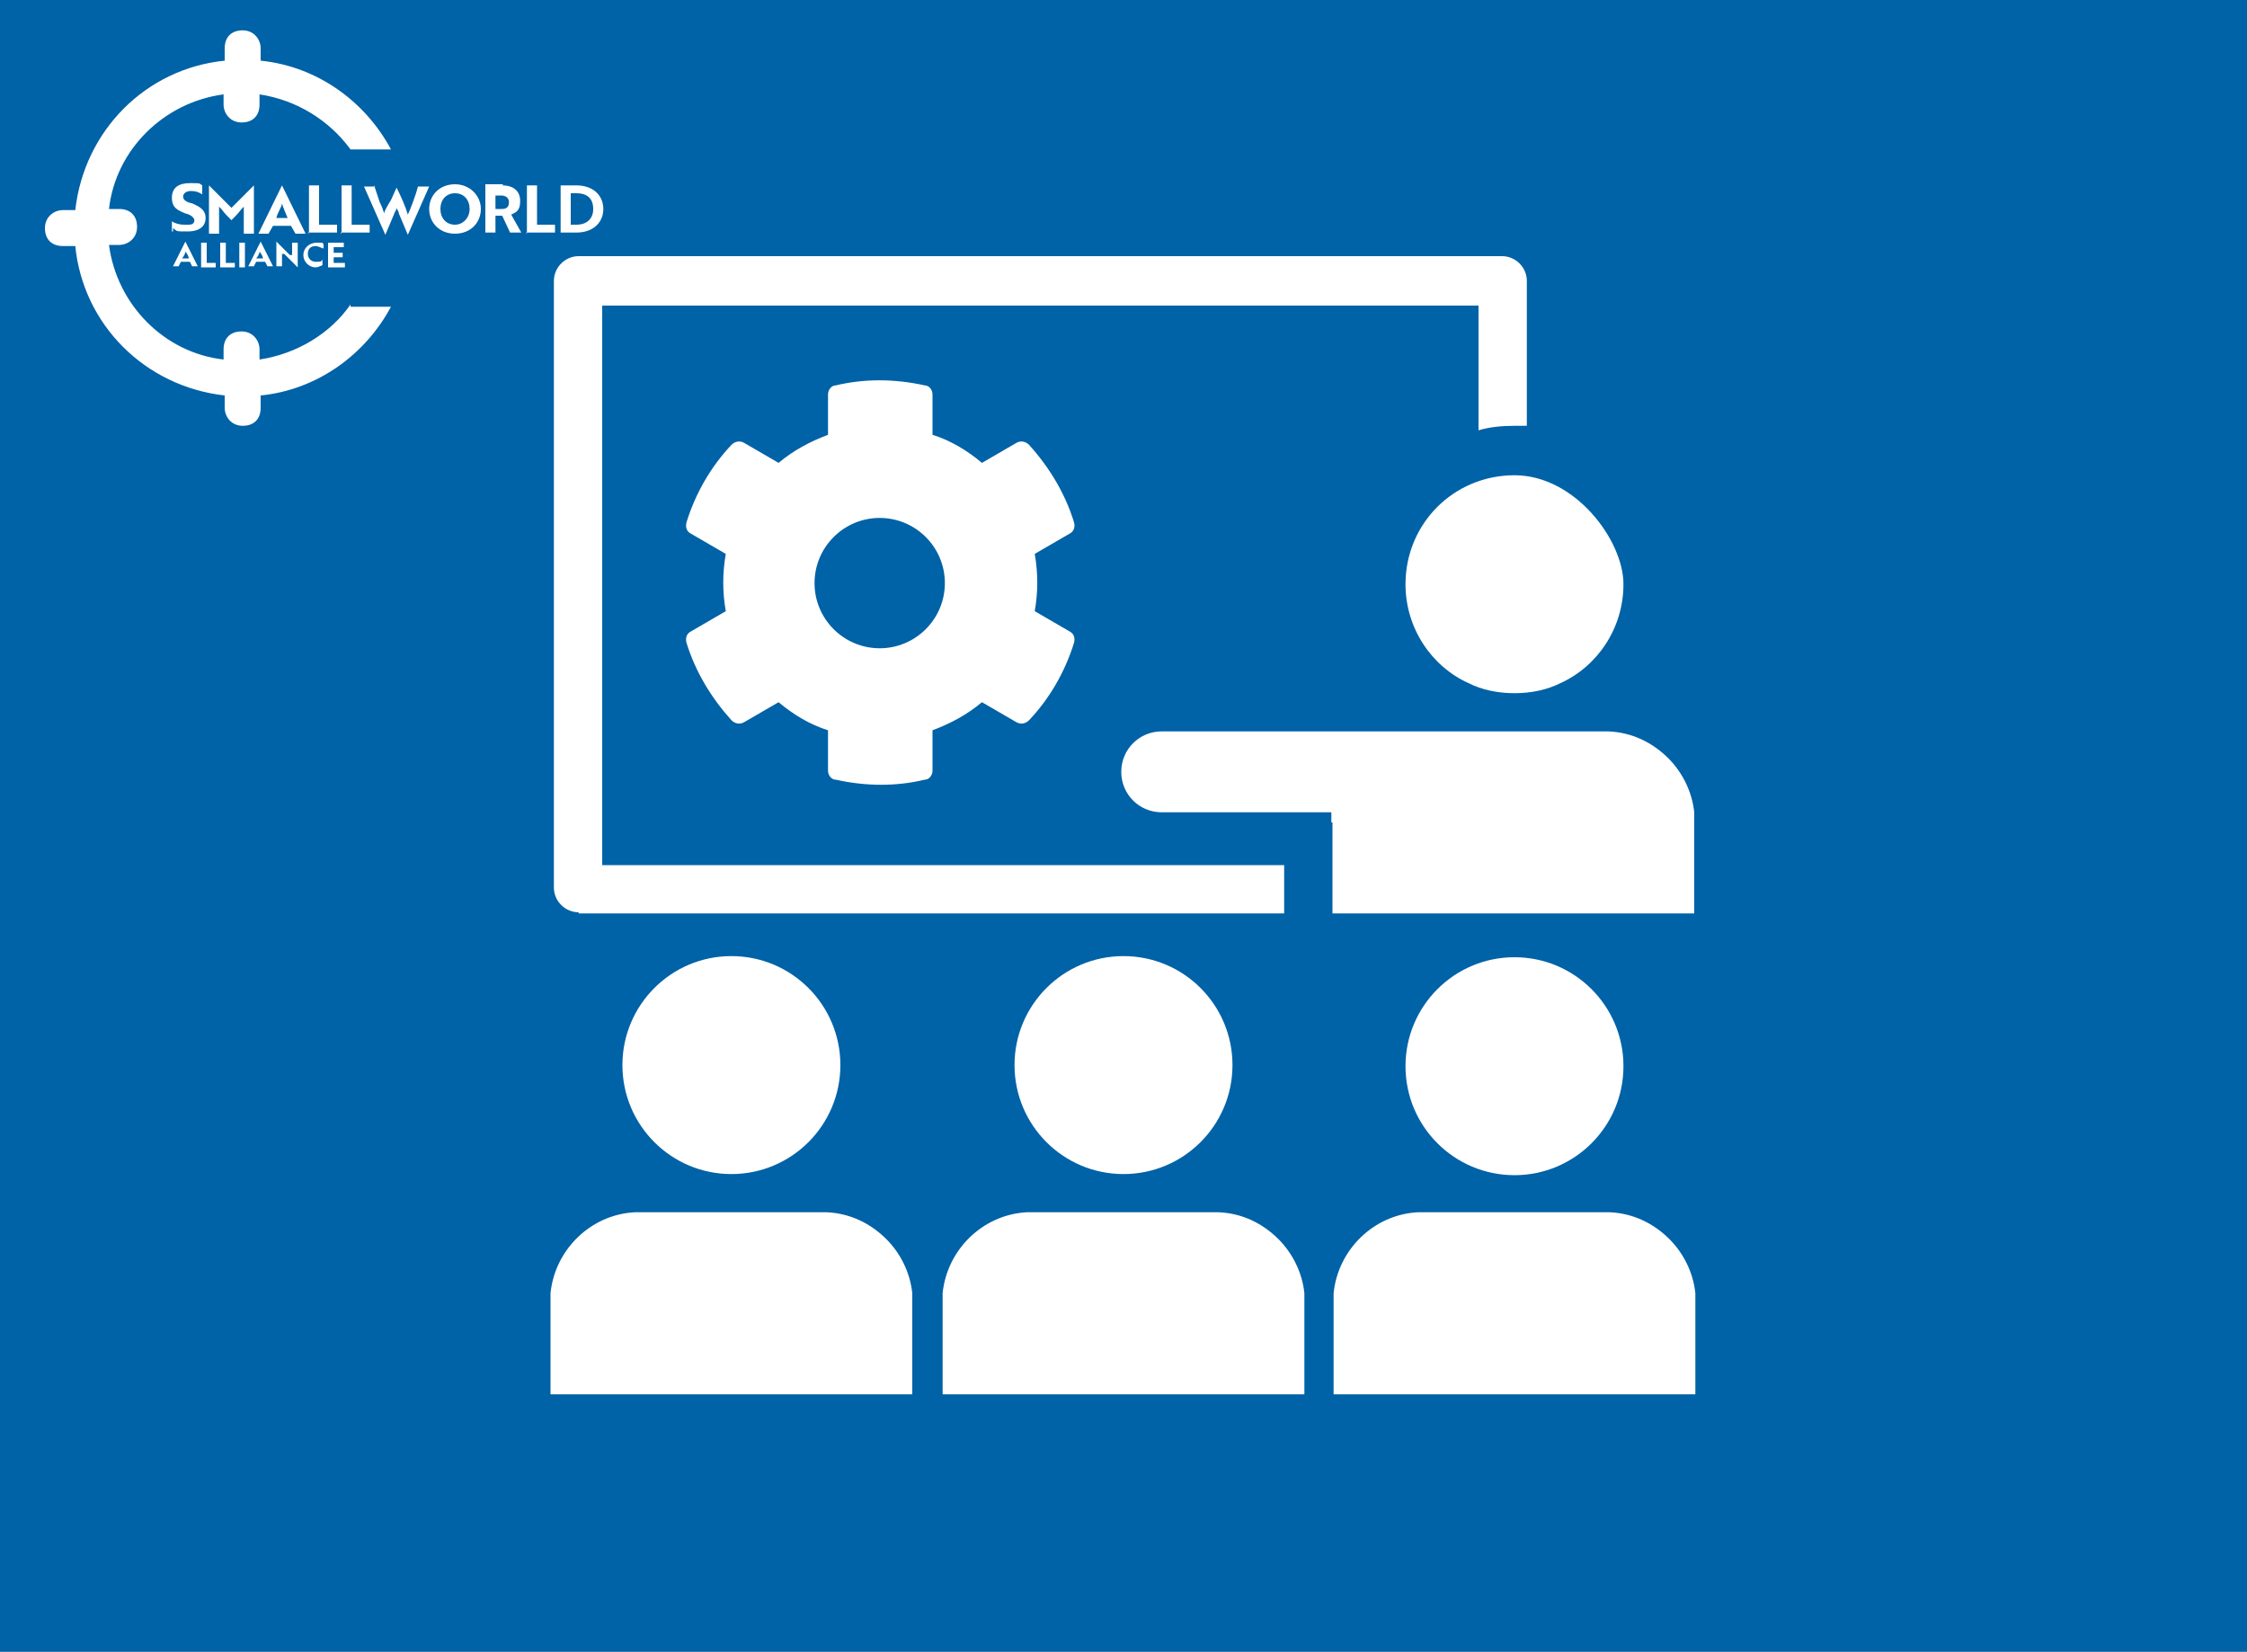 <?xml version="1.0" encoding="UTF-8"?>
<svg id="Ebene_1" xmlns="http://www.w3.org/2000/svg" version="1.1" viewBox="0 0 200 147">
  <rect x="0" y="0" width="200" height="147" fill="#333333" stroke="none"/>
  <!-- Generator: Adobe Illustrator 29.2.0, SVG Export Plug-In . SVG Version: 2.1.0 Build 108)  -->
  <defs>
    <style>
      .st0 {
        fill: #fff;
      }

      .st1 {
        fill: #0062a7;
      }
    </style>
  </defs>
  <polyline class="st1" points="0 147 0 0 200 0 200 147"/>
  <g id="SW2_Konfiguration">
    <path class="st0" d="M51.5,81.3h62.8v-4.3h-60.7V27.2h78v11.1c1-.3,2.1-.4,3.2-.4s.7,0,1.1,0v-12.9c0-1.2-1-2.2-2.2-2.2H51.5c-1.2,0-2.2,1-2.2,2.2v54c0,1.2,1,2.2,2.2,2.2Z"/>
    <circle class="st0" cx="134.8" cy="94.9" r="9.7"/>
    <path class="st0" d="M148.6,110.3c-1.4-1.4-3.2-2.3-5.3-2.4h-17.1c-3.9.2-7.1,3.3-7.5,7.2,0,.3,0,.6,0,.9s0,.6,0,.9v7.2h32.2v-7.2c0-.3,0-.6,0-.9s0-.6,0-.9c-.2-1.9-1.1-3.6-2.3-4.8Z"/>
    <circle class="st0" cx="100" cy="94.8" r="9.7"/>
    <path class="st0" d="M113.8,110.3c-1.4-1.4-3.2-2.3-5.3-2.4h-17.1c-3.9.2-7.1,3.3-7.5,7.2,0,.3,0,.6,0,.9s0,.6,0,.9v7.2h32.2v-7.2c0-.3,0-.6,0-.9s0-.6,0-.9c-.2-1.9-1.1-3.6-2.3-4.8Z"/>
    <circle class="st0" cx="65.1" cy="94.8" r="9.7"/>
    <path class="st0" d="M78.9,110.3c-1.4-1.4-3.2-2.3-5.3-2.4h-17.1c-3.9.2-7.1,3.3-7.5,7.2,0,.3,0,.6,0,.9s0,.6,0,.9v7.2h32.2v-7.2c0-.3,0-.6,0-.9s0-.6,0-.9c-.2-1.9-1.1-3.6-2.3-4.8Z"/>
    <path class="st0" d="M118.6,73.2c0,.3,0,.6,0,.9v7.2h32.2s0,0,0,0v-7.2c0-.3,0-.6,0-.9s0-.6,0-.9c-.2-1.9-1.1-3.6-2.3-4.8-1.4-1.4-3.2-2.3-5.3-2.4h-13.4s-3.6,0-3.6,0c0,0-.2,0-.3,0h-22.5c-2,0-3.6,1.6-3.6,3.6s1.6,3.6,3.6,3.6h15.1c0,.3,0,.6,0,.9Z"/>
    <path class="st0" d="M125.1,52c0,3.9,2.3,7.3,5.6,8.8,1.2.6,2.6.9,4.1.9s2.9-.3,4.1-.9c3.3-1.5,5.6-4.9,5.6-8.8s-4.3-9.7-9.7-9.7-9.7,4.3-9.7,9.7Z"/>
    <path class="st0" d="M74.4,69.4c2.7.6,5.4.6,7.9,0,.4,0,.7-.4.7-.8v-3.6c1.6-.6,3.1-1.4,4.4-2.5l3.1,1.8c.4.2.8.1,1.1-.2,1.8-1.9,3.2-4.3,4-6.9.1-.4,0-.8-.4-1l-3.1-1.8c.3-1.7.3-3.4,0-5.1l3.1-1.8c.4-.2.5-.6.4-1-.8-2.6-2.2-4.9-4-6.9-.3-.3-.7-.4-1.1-.2l-3.1,1.8c-1.3-1.1-2.8-2-4.4-2.5v-3.6c0-.4-.3-.8-.7-.8-2.7-.6-5.4-.6-7.9,0-.4,0-.7.4-.7.8v3.6c-1.6.6-3.1,1.4-4.4,2.5l-3.1-1.8c-.4-.2-.8-.1-1.1.2-1.8,1.9-3.2,4.3-4,6.9-.1.4,0,.8.4,1l3.1,1.8c-.3,1.7-.3,3.4,0,5.1l-3.1,1.8c-.4.2-.5.6-.4,1,.8,2.6,2.2,4.9,4,6.9.3.3.7.4,1.1.2l3.1-1.8c1.3,1.1,2.8,2,4.4,2.5v3.6c0,.4.3.8.7.8ZM72.5,51.9c0-3.2,2.6-5.8,5.8-5.8s5.8,2.6,5.8,5.8-2.6,5.8-5.8,5.8-5.8-2.6-5.8-5.8Z"/>
  </g>
  <g>
    <g>
      <path class="st0" d="M16.5,21.5h0l1.1,2.2h-.5l-.2-.4h-.8l-.2.4h-.5l1.1-2.2h0ZM16.8,23c0-.2-.2-.5-.3-.6,0,.2-.2.5-.3.6,0,0,.5,0,.5,0Z"/>
      <path class="st0" d="M17.9,23.8v-2.2h.5v1.8h.8v.4h-1.3Z"/>
      <path class="st0" d="M19.6,23.8v-2.2h.5v1.8h.8v.4h-1.3Z"/>
      <path class="st0" d="M21.3,23.8v-2.2h.5v2.2h-.5Z"/>
      <path class="st0" d="M23.2,21.5h0l1.1,2.2h-.5l-.2-.4h-.8l-.2.4h-.5l1.1-2.2h0ZM23.4,23c0-.2-.2-.5-.3-.6,0,.2-.2.5-.3.6,0,0,.5,0,.5,0Z"/>
      <path class="st0" d="M26.5,23.8l-1.2-1.2h-.2c0,0,0,1.1,0,1.1h-.5v-2.2h0l1.2,1.2h.2c0,0,0-1.1,0-1.1h.5v2.2h0Z"/>
      <path class="st0" d="M28.7,22.1c0,0-.4-.2-.6-.2-.5,0-.7.3-.7.7s.3.7.7.7.5,0,.6-.2v.5c0,0-.4.2-.6.2-.6,0-1.1-.5-1.1-1.1s.5-1.1,1.2-1.1.5,0,.6.2v.5h0v-.2Z"/>
      <path class="st0" d="M29.2,23.8v-2.2h1.4v.4h-.9v.5h.8v.4h-.8v.5h1v.4h-1.5Z"/>
    </g>
    <g>
      <path class="st0" d="M15.3,20.6v-.9c.3.2.7.3,1.1.3h.4c.4,0,.5-.2.5-.4s-.3-.5-.8-.6c-.7-.3-1.2-.5-1.2-1.4s.6-1.3,1.6-1.3.8,0,1.1.2v.8c-.3-.2-.6-.3-1-.3s-.7.2-.7.5.3.5.8.6c.7.3,1.2.6,1.2,1.3s-.5,1.2-1.6,1.2-.9,0-1.3-.3h0v.3Z"/>
      <path class="st0" d="M19.7,18.6l-.2-.2v2.4h-.9v-4.3h0l2,2,2-2h0v4.3h-.9v-2.4l-.2.2c-.3.4-.6.7-.9,1-.4-.4-.6-.6-.9-1h0Z"/>
      <path class="st0" d="M25.1,16.5h0l2.1,4.3h-.9l-.4-.7h-1.6l-.4.7h-.9l2.1-4.3h0ZM25.6,19.4c-.2-.5-.4-.9-.5-1.3,0,.3-.4.8-.5,1.3h1.1Z"/>
      <path class="st0" d="M27.5,20.8v-4.3h.9v3.5h1.6v.7h-2.6Z"/>
      <path class="st0" d="M30.4,20.8v-4.3h.9v3.5h1.6v.7h-2.6Z"/>
      <path class="st0" d="M33.3,16.5l.5,1.5c.2.4.3.7.4,1,0-.2.2-.5.3-.7l.3-.5.5-1.1h0c.4.8.8,1.7,1,2.4.2-.4.7-1.7.9-2.5h1l-1.9,4.3h0l-.8-1.9c0-.2-.2-.4-.2-.5,0,.2-.2.4-.2.5l-.8,1.9h0l-1.9-4.3s1,0,1,0Z"/>
      <path class="st0" d="M40.5,16.4c1.3,0,2.3,1,2.3,2.2s-.9,2.2-2.3,2.2-2.3-1-2.3-2.2.9-2.2,2.3-2.2ZM40.5,20c.7,0,1.3-.6,1.3-1.4s-.5-1.4-1.3-1.4-1.3.6-1.3,1.4.5,1.4,1.3,1.4Z"/>
      <path class="st0" d="M44.7,16.5c1,0,1.6.5,1.6,1.4s-.4,1-.8,1.2l.9,1.6h-1l-.7-1.5h-.6v1.5h-.9v-4.3h1.6ZM44.1,17.3v1.3h.6c.4,0,.6-.2.6-.6s-.3-.6-.7-.6h-.6,0Z"/>
      <path class="st0" d="M46.9,20.8v-4.3h.9v3.5h1.6v.7h-2.6Z"/>
      <path class="st0" d="M49.9,20.8v-4.3h1.4c1.5,0,2.4.9,2.4,2.1s-.9,2.1-2.4,2.1h-1.4ZM50.8,17.3v2.7h.5c.9,0,1.5-.5,1.5-1.4s-.5-1.4-1.5-1.4h-.5Z"/>
    </g>
    <path class="st0" d="M31.2,27.1c-1.8,2.6-4.8,4.4-8.1,4.9v-.9c0-.8-.6-1.6-1.6-1.6s-1.6.6-1.6,1.6v.9c-5.3-.6-9.5-4.9-10.2-10.2h.9c.8,0,1.6-.6,1.6-1.6s-.6-1.6-1.6-1.6h-.9c.6-5.3,4.9-9.5,10.2-10.2v.9c0,.8.6,1.6,1.6,1.6s1.6-.6,1.6-1.6v-.9c3.3.5,6.2,2.3,8.1,4.9h3.6c-2.3-4.3-6.6-7.4-11.6-7.9v-1.1c0-.8-.6-1.6-1.6-1.6s-1.6.6-1.6,1.6v1.1c-7,.7-12.5,6.2-13.3,13.3h-1.1c-.8,0-1.6.6-1.6,1.6s.6,1.6,1.6,1.6h1.1c.7,7,6.2,12.5,13.3,13.3v1.1c0,.8.6,1.6,1.6,1.6s1.6-.6,1.6-1.6v-1.1c5-.5,9.3-3.6,11.6-7.9h-3.6v-.2Z"/>
  </g>
</svg>
